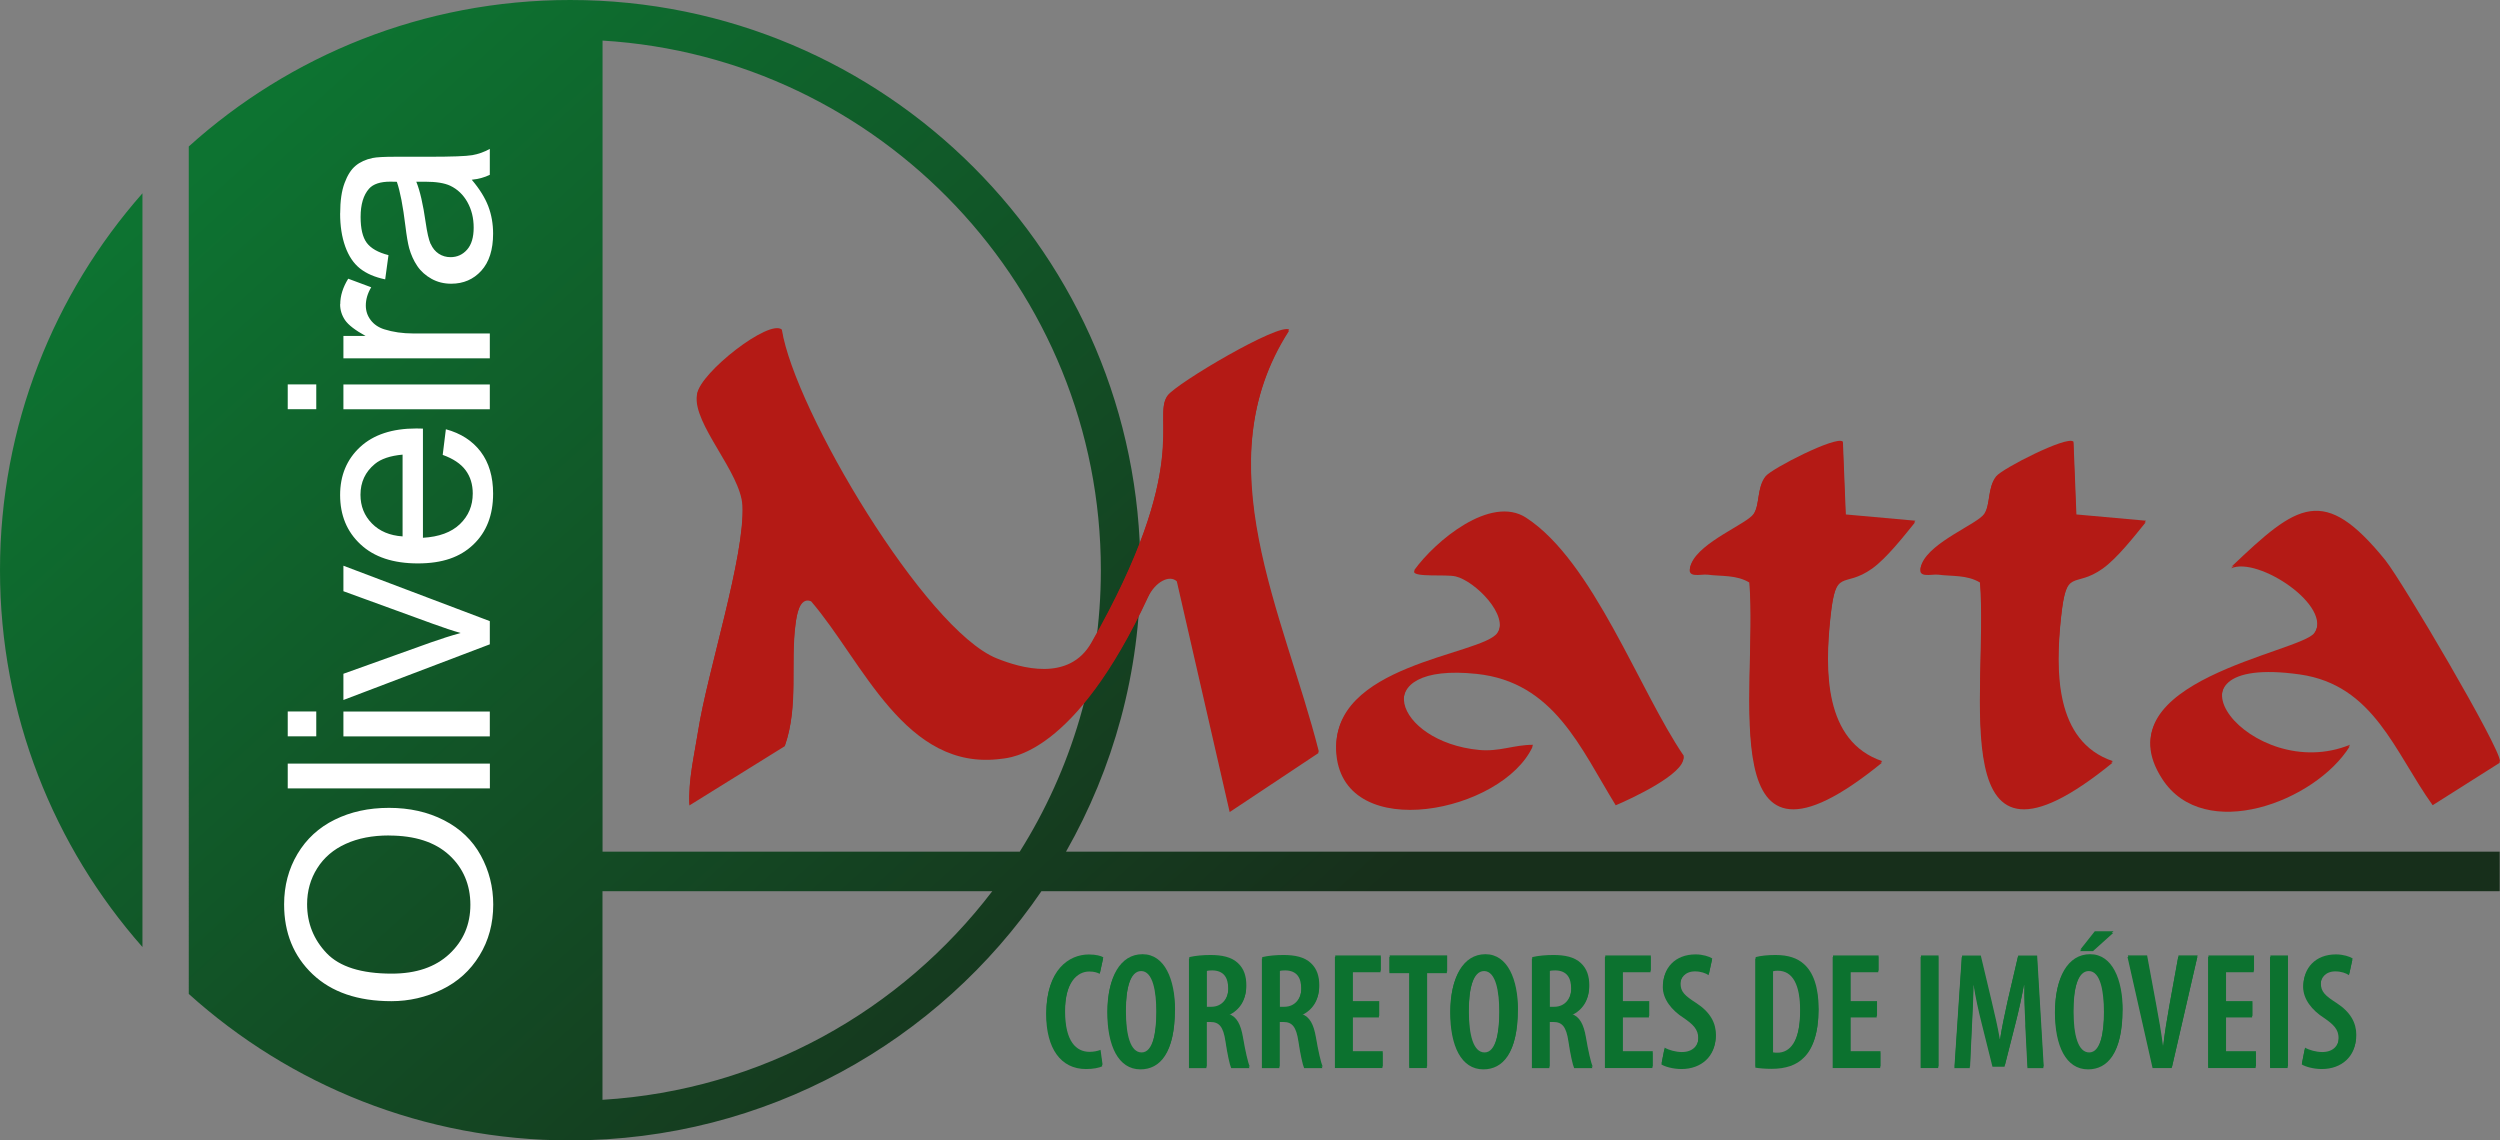 <?xml version="1.0" encoding="UTF-8"?><svg id="b" xmlns="http://www.w3.org/2000/svg" xmlns:xlink="http://www.w3.org/1999/xlink" viewBox="0 0 379.43 173.08"><rect x="0" y="0" width="379.43" height="173.08" fill="#808080" stroke="none"/><defs><linearGradient id="d" x1="69.11" y1="-9.61" x2="203.84" y2="140.21" gradientUnits="userSpaceOnUse"><stop offset="0" stop-color="#0d7331"/><stop offset="1" stop-color="#172f1b"/></linearGradient></defs><g id="c"><rect x="38.68" y="19.63" width="44.56" height="133.82" style="fill:#fff;"/><path d="M167.35,161.58c-.49.24-1.38.42-2.48.42-3.84,0-6.04-3.14-6.04-8.34,0-6.48,3.42-8.8,6.42-8.8,1.1,0,1.87.22,2.2.43l-.49,2.26c-.4-.19-.81-.35-1.6-.35-1.83,0-3.71,1.68-3.71,6.28s1.7,6.16,3.72,6.16c.63,0,1.26-.14,1.66-.3l.31,2.25Z" style="fill:#0d7331;"/><path d="M178.33,153.22c0,6.33-2.21,8.84-5.19,8.84-3.35,0-5.03-3.56-5.03-8.65s1.91-8.59,5.29-8.59,4.94,3.86,4.94,8.41ZM170.88,153.43c0,3.66.69,6.3,2.39,6.3s2.28-3.03,2.28-6.4c0-3.05-.51-6.2-2.31-6.2-1.67,0-2.36,2.77-2.36,6.3Z" style="fill:#0d7331;"/><path d="M180.51,145.26c.93-.22,2.1-.32,3.21-.32,1.73,0,3.18.3,4.17,1.23.94.89,1.27,2.01,1.27,3.41,0,1.96-.94,3.48-2.65,4.27v.05c1.19.42,1.8,1.54,2.14,3.54.35,2.06.76,3.86,1.03,4.43h-2.77c-.22-.48-.58-2.13-.87-4.09-.33-2.19-.95-2.91-2.28-2.91h-.61v7h-2.65v-16.6ZM183.16,152.8h.69c1.6,0,2.61-1.25,2.61-2.96s-.67-2.77-2.41-2.8c-.34,0-.68.02-.89.1v5.66Z" style="fill:#0d7331;"/><path d="M191.58,145.26c.93-.22,2.1-.32,3.21-.32,1.73,0,3.18.3,4.17,1.23.94.89,1.27,2.01,1.27,3.41,0,1.96-.94,3.48-2.65,4.27v.05c1.19.42,1.8,1.54,2.14,3.54.35,2.06.76,3.86,1.03,4.43h-2.77c-.22-.48-.58-2.13-.87-4.09-.33-2.19-.95-2.91-2.28-2.91h-.61v7h-2.65v-16.6ZM194.24,152.8h.69c1.6,0,2.61-1.25,2.61-2.96s-.67-2.77-2.41-2.8c-.34,0-.68.02-.89.1v5.66Z" style="fill:#0d7331;"/><path d="M209.33,154.18h-4.01v5.36h4.54v2.32h-7.21v-16.85h6.92v2.31h-4.25v4.62h4.01v2.23Z" style="fill:#0d7331;"/><path d="M213.94,147.45h-3.02v-2.45h8.72v2.45h-3.04v14.4h-2.67v-14.4Z" style="fill:#0d7331;"/><path d="M230.38,153.22c0,6.33-2.21,8.84-5.19,8.84-3.36,0-5.03-3.56-5.03-8.65s1.91-8.59,5.29-8.59,4.94,3.86,4.94,8.41ZM222.93,153.43c0,3.66.69,6.3,2.39,6.3s2.28-3.03,2.28-6.4c0-3.05-.51-6.2-2.31-6.2-1.67,0-2.36,2.77-2.36,6.3Z" style="fill:#0d7331;"/><path d="M232.56,145.26c.93-.22,2.1-.32,3.21-.32,1.73,0,3.18.3,4.17,1.23.94.89,1.27,2.01,1.27,3.41,0,1.96-.94,3.48-2.65,4.27v.05c1.19.42,1.8,1.54,2.14,3.54.35,2.06.76,3.86,1.03,4.43h-2.77c-.22-.48-.58-2.13-.87-4.09-.33-2.19-.95-2.91-2.28-2.91h-.61v7h-2.65v-16.6ZM235.21,152.8h.69c1.6,0,2.61-1.25,2.61-2.96s-.67-2.77-2.41-2.8c-.34,0-.68.02-.89.1v5.66Z" style="fill:#0d7331;"/><path d="M250.31,154.18h-4.01v5.36h4.54v2.32h-7.21v-16.85h6.92v2.31h-4.25v4.62h4.01v2.23Z" style="fill:#0d7331;"/><path d="M252.65,159c.63.38,1.72.67,2.61.67,1.64,0,2.54-.96,2.54-2.34s-.83-2.13-2.21-3.08c-1.86-1.19-3.17-2.87-3.17-4.69,0-2.63,1.79-4.71,4.93-4.71,1.08,0,2.07.32,2.52.61l-.5,2.29c-.46-.3-1.17-.57-2.08-.57-1.51,0-2.24,1.03-2.24,2.04,0,1.31.67,1.9,2.39,3.01,2.14,1.39,2.99,3.02,2.99,4.83,0,3.01-2.17,4.94-5.18,4.94-1.27,0-2.53-.36-3.05-.7l.45-2.29Z" style="fill:#0d7331;"/><path d="M266.46,145.26c.77-.21,1.84-.32,2.99-.32,1.96,0,3.34.47,4.35,1.39,1.38,1.22,2.22,3.43,2.22,6.81,0,3.61-.9,5.88-2.19,7.13-1.12,1.15-2.76,1.71-4.92,1.71-.92,0-1.85-.08-2.45-.18v-16.54ZM269.11,159.72c.22.05.48.05.65.05,1.82,0,3.5-1.54,3.5-6.67,0-3.81-1.08-6.02-3.39-6.02-.26,0-.54.02-.77.09v12.55Z" style="fill:#0d7331;"/><path d="M284.88,154.18h-4.01v5.36h4.54v2.32h-7.21v-16.85h6.92v2.31h-4.25v4.62h4.01v2.23Z" style="fill:#0d7331;"/><path d="M294.22,145.01v16.85h-2.67v-16.85h2.67Z" style="fill:#0d7331;"/><path d="M307.45,155.35c-.1-1.89-.21-4.18-.16-6.04h-.08c-.33,1.84-.78,3.88-1.19,5.49l-1.74,6.86h-1.83l-1.66-6.66c-.43-1.71-.9-3.8-1.19-5.68h-.07c-.02,1.9-.13,4.13-.23,6.13l-.3,6.42h-2.33l1.12-16.85h2.84l1.62,6.82c.51,2.17.94,3.94,1.26,5.85h.06c.29-1.89.67-3.66,1.15-5.85l1.59-6.82h2.87l1,16.85h-2.42l-.33-6.5Z" style="fill:#0d7331;"/><path d="M322.15,153.22c0,6.33-2.21,8.84-5.19,8.84-3.36,0-5.03-3.56-5.03-8.65s1.91-8.59,5.29-8.59,4.94,3.86,4.94,8.41ZM314.7,153.43c0,3.66.69,6.3,2.39,6.3s2.28-3.03,2.28-6.4c0-3.05-.51-6.2-2.31-6.2-1.67,0-2.36,2.77-2.36,6.3ZM320.78,141.34l-3.08,2.77h-1.96l2.19-2.77h2.85Z" style="fill:#0d7331;"/><path d="M326.75,161.85l-3.8-16.85h2.92l1.4,7.56c.34,1.85.75,4.07,1,6.12h.07c.23-2.08.59-4.24.94-6.19l1.36-7.49h2.9l-3.88,16.85h-2.91Z" style="fill:#0d7331;"/><path d="M341.86,154.18h-4.01v5.36h4.54v2.32h-7.21v-16.85h6.92v2.31h-4.25v4.62h4.01v2.23Z" style="fill:#0d7331;"/><path d="M347.25,145.01v16.85h-2.67v-16.85h2.67Z" style="fill:#0d7331;"/><path d="M349.84,159c.63.38,1.72.67,2.61.67,1.64,0,2.54-.96,2.54-2.34s-.83-2.13-2.21-3.08c-1.86-1.19-3.17-2.87-3.17-4.69,0-2.63,1.79-4.71,4.93-4.71,1.08,0,2.07.32,2.52.61l-.5,2.29c-.46-.3-1.17-.57-2.08-.57-1.51,0-2.24,1.03-2.24,2.04,0,1.31.67,1.9,2.39,3.01,2.14,1.39,2.99,3.02,2.99,4.83,0,3.01-2.17,4.94-5.18,4.94-1.27,0-2.53-.36-3.05-.7l.45-2.29Z" style="fill:#0d7331;"/><path d="M167.3,161.83c-.49.24-1.38.42-2.48.42-3.84,0-6.04-3.14-6.04-8.34,0-6.48,3.42-8.8,6.42-8.8,1.1,0,1.87.22,2.2.43l-.49,2.26c-.4-.19-.81-.35-1.6-.35-1.83,0-3.71,1.68-3.71,6.28s1.7,6.16,3.72,6.16c.63,0,1.26-.14,1.66-.3l.31,2.25Z" style="fill:#0c722f;"/><path d="M178.28,153.46c0,6.33-2.21,8.84-5.19,8.84-3.35,0-5.03-3.56-5.03-8.65s1.91-8.59,5.29-8.59,4.94,3.86,4.94,8.41ZM170.83,153.68c0,3.66.69,6.3,2.39,6.3s2.28-3.03,2.28-6.4c0-3.05-.51-6.2-2.31-6.2-1.67,0-2.36,2.77-2.36,6.3Z" style="fill:#0c722f;"/><path d="M180.46,145.5c.93-.22,2.1-.32,3.21-.32,1.73,0,3.18.3,4.17,1.23.94.89,1.27,2.01,1.27,3.41,0,1.96-.94,3.48-2.65,4.27v.05c1.19.42,1.8,1.54,2.14,3.54.35,2.06.76,3.86,1.03,4.43h-2.77c-.22-.48-.58-2.13-.87-4.09-.33-2.19-.95-2.91-2.28-2.91h-.61v7h-2.65v-16.6ZM183.11,153.04h.69c1.6,0,2.61-1.25,2.61-2.96s-.67-2.77-2.41-2.8c-.34,0-.68.02-.89.1v5.66Z" style="fill:#0c722f;"/><path d="M191.53,145.5c.93-.22,2.1-.32,3.21-.32,1.73,0,3.18.3,4.17,1.23.94.89,1.27,2.01,1.27,3.41,0,1.96-.94,3.48-2.65,4.27v.05c1.19.42,1.8,1.54,2.14,3.54.35,2.06.76,3.86,1.03,4.43h-2.77c-.22-.48-.58-2.13-.87-4.09-.33-2.19-.95-2.91-2.28-2.91h-.61v7h-2.65v-16.6ZM194.19,153.04h.69c1.6,0,2.61-1.25,2.61-2.96s-.67-2.77-2.41-2.8c-.34,0-.68.02-.89.1v5.66Z" style="fill:#0c722f;"/><path d="M209.28,154.42h-4.01v5.36h4.54v2.32h-7.21v-16.85h6.92v2.31h-4.25v4.62h4.01v2.23Z" style="fill:#0c722f;"/><path d="M213.89,147.7h-3.02v-2.45h8.72v2.45h-3.04v14.4h-2.67v-14.4Z" style="fill:#0c722f;"/><path d="M230.32,153.46c0,6.33-2.21,8.84-5.19,8.84-3.36,0-5.03-3.56-5.03-8.65s1.91-8.59,5.29-8.59,4.94,3.86,4.94,8.41ZM222.88,153.68c0,3.66.69,6.3,2.39,6.3s2.28-3.03,2.28-6.4c0-3.05-.51-6.2-2.31-6.2-1.67,0-2.36,2.77-2.36,6.3Z" style="fill:#0c722f;"/><path d="M232.51,145.5c.93-.22,2.1-.32,3.21-.32,1.73,0,3.18.3,4.17,1.23.94.89,1.27,2.01,1.27,3.41,0,1.96-.94,3.48-2.65,4.27v.05c1.19.42,1.8,1.54,2.14,3.54.35,2.06.76,3.86,1.03,4.43h-2.77c-.22-.48-.58-2.13-.87-4.09-.33-2.19-.95-2.91-2.28-2.91h-.61v7h-2.65v-16.6ZM235.16,153.04h.69c1.6,0,2.61-1.25,2.61-2.96s-.67-2.77-2.41-2.8c-.34,0-.68.02-.89.1v5.66Z" style="fill:#0c722f;"/><path d="M250.26,154.42h-4.01v5.36h4.54v2.32h-7.21v-16.85h6.92v2.31h-4.25v4.62h4.01v2.23Z" style="fill:#0c722f;"/><path d="M252.6,159.25c.63.38,1.72.67,2.61.67,1.64,0,2.54-.96,2.54-2.34s-.83-2.13-2.21-3.08c-1.86-1.19-3.17-2.87-3.17-4.69,0-2.63,1.79-4.71,4.93-4.71,1.08,0,2.07.32,2.52.61l-.5,2.29c-.46-.3-1.17-.57-2.08-.57-1.51,0-2.24,1.03-2.24,2.04,0,1.31.67,1.9,2.39,3.01,2.14,1.39,2.99,3.02,2.99,4.83,0,3.01-2.17,4.94-5.18,4.94-1.27,0-2.53-.36-3.05-.7l.45-2.29Z" style="fill:#0c722f;"/><path d="M266.41,145.5c.77-.21,1.84-.32,2.99-.32,1.96,0,3.34.47,4.35,1.39,1.38,1.22,2.22,3.43,2.22,6.81,0,3.61-.9,5.88-2.19,7.13-1.12,1.15-2.76,1.71-4.92,1.71-.92,0-1.85-.08-2.45-.18v-16.54ZM269.06,159.97c.22.05.48.05.65.05,1.82,0,3.5-1.54,3.5-6.67,0-3.81-1.08-6.02-3.39-6.02-.26,0-.54.02-.77.09v12.55Z" style="fill:#0c722f;"/><path d="M284.83,154.42h-4.01v5.36h4.54v2.32h-7.21v-16.85h6.92v2.31h-4.25v4.62h4.01v2.23Z" style="fill:#0c722f;"/><path d="M294.17,145.25v16.85h-2.67v-16.85h2.67Z" style="fill:#0c722f;"/><path d="M307.4,155.59c-.1-1.89-.21-4.18-.16-6.04h-.08c-.33,1.84-.78,3.88-1.19,5.49l-1.74,6.86h-1.83l-1.66-6.66c-.43-1.71-.9-3.8-1.19-5.68h-.07c-.02,1.9-.13,4.13-.23,6.13l-.3,6.42h-2.33l1.12-16.85h2.84l1.62,6.82c.51,2.17.94,3.94,1.26,5.85h.06c.29-1.89.67-3.66,1.15-5.85l1.59-6.82h2.87l1,16.85h-2.42l-.33-6.5Z" style="fill:#0c722f;"/><path d="M322.1,153.46c0,6.33-2.21,8.84-5.19,8.84-3.36,0-5.03-3.56-5.03-8.65s1.91-8.59,5.29-8.59,4.94,3.86,4.94,8.41ZM314.65,153.68c0,3.66.69,6.3,2.39,6.3s2.28-3.03,2.28-6.4c0-3.05-.51-6.2-2.31-6.2-1.67,0-2.36,2.77-2.36,6.3ZM320.73,141.59l-3.08,2.77h-1.96l2.19-2.77h2.85Z" style="fill:#0c722f;"/><path d="M326.7,162.1l-3.8-16.85h2.92l1.4,7.56c.34,1.85.75,4.07,1,6.12h.07c.23-2.08.59-4.24.94-6.19l1.36-7.49h2.9l-3.88,16.85h-2.91Z" style="fill:#0c722f;"/><path d="M341.81,154.42h-4.01v5.36h4.54v2.32h-7.21v-16.85h6.92v2.31h-4.25v4.62h4.01v2.23Z" style="fill:#0c722f;"/><path d="M347.2,145.25v16.85h-2.67v-16.85h2.67Z" style="fill:#0c722f;"/><path d="M349.79,159.25c.63.38,1.72.67,2.61.67,1.64,0,2.54-.96,2.54-2.34s-.83-2.13-2.21-3.08c-1.86-1.19-3.17-2.87-3.17-4.69,0-2.63,1.79-4.71,4.93-4.71,1.08,0,2.07.32,2.52.61l-.5,2.29c-.46-.3-1.17-.57-2.08-.57-1.51,0-2.24,1.03-2.24,2.04,0,1.31.67,1.9,2.39,3.01,2.14,1.39,2.99,3.02,2.99,4.83,0,3.01-2.17,4.94-5.18,4.94-1.27,0-2.53-.36-3.05-.7l.45-2.29Z" style="fill:#0c722f;"/><path d="M0,86.54c0-21.93,8.18-41.95,21.62-57.2v114.39C8.18,128.49,0,108.47,0,86.54ZM61.1,81.41v-12.41c-1.87.17-3.27.64-4.21,1.42-1.45,1.2-2.18,2.76-2.18,4.67,0,1.73.58,3.18,1.74,4.36,1.16,1.18,2.71,1.83,4.65,1.96ZM59.02,126.8c-2.5,0-4.68.42-6.54,1.27-1.86.84-3.31,2.08-4.33,3.7-1.03,1.63-1.54,3.45-1.54,5.47,0,2.87.99,5.35,2.96,7.42,1.97,2.07,5.27,3.11,9.89,3.11,3.7,0,6.61-.99,8.74-2.98,2.13-1.99,3.19-4.48,3.19-7.48s-1.07-5.57-3.22-7.54c-2.15-1.97-5.2-2.96-9.14-2.96ZM65.37,37.02c.28.64.69,1.14,1.22,1.49.54.35,1.13.52,1.79.52,1,0,1.84-.38,2.51-1.14.67-.76,1-1.87,1-3.34s-.32-2.74-.95-3.87c-.63-1.13-1.5-1.96-2.61-2.49-.85-.4-2.11-.61-3.77-.61h-1.38c.56,1.37,1.03,3.42,1.42,6.15.22,1.55.47,2.64.75,3.29ZM379.38,135.26h-221.32c-15.58,22.83-41.8,37.82-71.52,37.82-22.26,0-42.56-8.41-57.89-22.23V22.23C43.98,8.41,64.28,0,86.54,0c47.79,0,86.54,38.75,86.54,86.54,0,15.54-4.12,30.11-11.29,42.72h217.59v6ZM51.62,32.38c0,1.91.26,3.59.78,5.04.52,1.45,1.27,2.56,2.24,3.33.97.77,2.24,1.32,3.82,1.65l.5-3.68c-1.58-.4-2.67-1.03-3.3-1.87-.62-.84-.93-2.15-.93-3.92,0-1.9.43-3.33,1.28-4.29.63-.71,1.71-1.07,3.24-1.07.14,0,.47,0,.98.02.5,1.44.93,3.68,1.3,6.72.18,1.49.37,2.61.57,3.35.28,1,.69,1.91,1.23,2.71.54.8,1.27,1.45,2.17,1.95.9.5,1.89.74,2.98.74,1.86,0,3.38-.66,4.57-1.97,1.19-1.31,1.79-3.19,1.79-5.63,0-1.48-.24-2.86-.73-4.15-.49-1.29-1.32-2.63-2.51-4.03,1.05-.11,1.96-.36,2.74-.75v-3.93c-.85.47-1.74.79-2.67.95-.93.16-3.14.24-6.64.24h-5.02c-1.67,0-2.83.06-3.47.19-1.03.22-1.89.61-2.56,1.17-.68.56-1.24,1.43-1.68,2.62-.45,1.19-.67,2.73-.67,4.62ZM51.62,46.17c0,.88.25,1.68.75,2.42.5.73,1.54,1.53,3.12,2.4h-3.37v3.39h22.22v-3.77h-11.63c-1.59,0-3.06-.21-4.39-.63-.88-.28-1.57-.75-2.06-1.4-.5-.66-.74-1.39-.74-2.22,0-.92.27-1.84.82-2.76l-3.49-1.3c-.81,1.31-1.21,2.6-1.21,3.87ZM52.12,58.35v3.77s22.22,0,22.22,0v-3.77h-22.22ZM51.62,75.13c0,3.07,1.03,5.57,3.1,7.49,2.06,1.93,4.97,2.89,8.7,2.89s6.42-.95,8.42-2.86c2-1.9,3-4.48,3-7.73,0-2.58-.63-4.7-1.88-6.36-1.26-1.66-3.02-2.8-5.29-3.41l-.48,3.89c1.59.57,2.75,1.35,3.47,2.32.73.98,1.09,2.16,1.09,3.54,0,1.86-.65,3.4-1.95,4.65-1.3,1.24-3.17,1.93-5.61,2.07v-16.57c-.45-.01-.78-.02-1-.02-3.67,0-6.51.94-8.54,2.82-2.02,1.88-3.03,4.31-3.03,7.28ZM74.34,97.79v-3.52l-22.22-8.41v3.87l13.56,4.94c1.65.6,3.06,1.07,4.23,1.4-1.55.43-3.04.91-4.48,1.42l-13.31,4.77v3.98l22.22-8.45ZM52.12,107.99v3.77h22.22v-3.77h-22.22ZM43.67,62.11h4.33v-3.77h-4.33v3.77ZM43.67,111.75h4.33v-3.77h-4.33v3.77ZM43.67,119.66h30.68s0-3.77,0-3.77h-30.68s0,3.77,0,3.77ZM74.86,137.28c0-2.66-.63-5.15-1.89-7.45-1.26-2.3-3.12-4.08-5.58-5.34-2.45-1.26-5.24-1.88-8.35-1.88s-5.81.6-8.23,1.79c-2.42,1.19-4.31,2.93-5.66,5.2-1.35,2.27-2.03,4.83-2.03,7.66,0,4.32,1.44,7.85,4.32,10.59,2.88,2.73,6.87,4.1,11.96,4.1,2.69,0,5.25-.59,7.66-1.76,2.41-1.17,4.32-2.89,5.71-5.17,1.4-2.27,2.09-4.85,2.09-7.74ZM91.45,6.16v123.1h63.32c7.79-12.39,12.31-27.03,12.31-42.72,0-42.76-33.5-77.83-75.63-80.38ZM150.6,135.26h-59.16v31.66c24.1-1.46,45.36-13.56,59.16-31.66Z" style="fill:url(#d);"/><path d="M279.62,67.27c-.91-.94-10.76,4.07-11.71,5.27-1.32,1.66-.8,4.17-1.81,5.7-1.01,1.52-8.07,4.22-9.46,7.54-.89,2.13,1.51,1.31,2.52,1.44,2.14.28,4.36,0,6.34,1.19,1.33,16.61-6.02,48.65,20.12,27.36-8.86-3-8.71-13.83-7.85-21.88.86-8.04,1.91-4.41,6.39-7.61,2.17-1.56,4.75-4.85,6.49-7l-10.56-.95-.44-11.06Z" style="fill:#b41a15;"/><path d="M231.57,78.82c-5.38-3.49-13.77,3.52-16.96,7.94-.02.89,4.83.38,6.3.72,2.91.67,8.29,5.99,6.29,8.84-2.4,3.41-25.66,4.73-24.37,18.22,1.3,13.62,25.26,8.75,29.79-1.25-2.97,0-5.09,1.08-8.2.78-12.78-1.23-17.32-13.6-.29-11.79,11.72,1.25,15.72,11.21,21.09,19.94,2.3-.97,10.52-4.77,10.27-7.27-6.79-9.96-13.74-29.51-23.91-36.12Z" style="fill:#b41a15;"/><path d="M362.04,85.35c-9.43-11.68-13.4-8.64-23.42.91,4.04-1.86,15.61,5.76,12.58,10.06-2.1,2.97-32.5,7.32-23.03,21.91,6.37,9.83,23.25,3.44,28.45-4.95-14.96,6.13-31-14.22-7.59-10.92,11.3,1.6,14.41,11.82,20.18,19.85l10.16-6.43c.15-1.88-14.9-27.41-17.34-30.43Z" style="fill:#b41a15;"/><path d="M314.62,67.27c-.91-.94-10.76,4.07-11.71,5.27-1.32,1.66-.8,4.17-1.81,5.7-1.01,1.52-8.07,4.22-9.46,7.54-.89,2.13,1.51,1.31,2.52,1.44,2.14.28,4.36,0,6.34,1.19,1.33,16.61-6.02,48.65,20.12,27.36-8.86-3-8.71-13.83-7.85-21.88.86-8.04,1.91-4.41,6.39-7.61,2.17-1.56,4.75-4.85,6.49-7l-10.56-.95-.44-11.06Z" style="fill:#b41a15;"/><path d="M195.62,50.27c-1.45-1.11-17.08,8.1-18.48,10.01-2.29,3.11,3.84,10.42-11.55,37.5-3.41,6-10.76,3.84-14.37,2.38-10.85-4.38-30.66-37.64-32.61-49.9-1.91-1.65-12.36,6.5-12.84,9.73-.65,4.35,6.68,11.72,6.91,16.78.36,7.84-5.33,25.25-6.75,34.3-.58,3.7-1.5,7.39-1.31,11.18l14.49-9c2.08-5.95.79-12.38,1.6-18.41.15-1.1.56-4.35,2.39-3.58,7.89,9.17,14.28,25.9,28.93,23.9,1.22-.17,11.06-.52,22.21-24.52,1.09-2.35,3.29-3.46,4.37-2.4l8.02,35.01,13.48-8.96c-5.26-20.84-17.52-43.72-4.5-64.03Z" style="fill:#b41a15;"/><path d="M279.67,67.02c-.91-.94-10.76,4.07-11.71,5.27-1.32,1.66-.8,4.17-1.81,5.7-1.01,1.52-8.07,4.22-9.46,7.54-.89,2.13,1.51,1.31,2.52,1.44,2.14.28,4.36,0,6.34,1.19,1.33,16.61-6.02,48.65,20.12,27.36-8.86-3-8.71-13.83-7.85-21.88.86-8.04,1.91-4.41,6.39-7.61,2.17-1.56,4.75-4.85,6.49-7l-10.56-.95-.44-11.06Z" style="fill:#b41a15;"/><path d="M231.62,78.57c-5.38-3.49-13.77,3.52-16.96,7.94-.02.89,4.83.38,6.3.72,2.91.67,8.29,5.99,6.29,8.84-2.4,3.41-25.66,4.73-24.37,18.22,1.3,13.62,25.26,8.75,29.79-1.25-2.97,0-5.09,1.08-8.2.78-12.78-1.23-17.32-13.6-.29-11.79,11.72,1.25,15.72,11.21,21.09,19.94,2.3-.97,10.52-4.77,10.27-7.27-6.79-9.96-13.74-29.51-23.91-36.12Z" style="fill:#b41a15;"/><path d="M362.09,85.1c-9.43-11.68-13.4-8.64-23.42.91,4.04-1.86,15.61,5.76,12.58,10.06-2.1,2.97-32.5,7.32-23.03,21.91,6.37,9.83,23.25,3.44,28.45-4.95-14.96,6.13-31-14.22-7.59-10.92,11.3,1.6,14.41,11.82,20.18,19.85l10.16-6.43c.15-1.88-14.9-27.41-17.34-30.43Z" style="fill:#b41a15;"/><path d="M314.67,67.02c-.91-.94-10.76,4.07-11.71,5.27-1.32,1.66-.8,4.17-1.81,5.7-1.01,1.52-8.07,4.22-9.46,7.54-.89,2.13,1.51,1.31,2.52,1.44,2.14.28,4.36,0,6.34,1.19,1.33,16.61-6.02,48.65,20.12,27.36-8.86-3-8.71-13.83-7.85-21.88.86-8.04,1.91-4.41,6.39-7.61,2.17-1.56,4.75-4.85,6.49-7l-10.56-.95-.44-11.06Z" style="fill:#b41a15;"/><path d="M195.67,50.03c-1.45-1.11-17.08,8.1-18.48,10.01-2.29,3.11,3.84,10.42-11.55,37.5-3.41,6-10.76,3.84-14.37,2.38-10.85-4.38-30.66-37.64-32.61-49.9-1.91-1.65-12.36,6.5-12.84,9.73-.65,4.35,6.68,11.72,6.91,16.78.36,7.84-5.33,25.25-6.75,34.3-.58,3.7-1.5,7.39-1.31,11.18l14.49-9c2.08-5.95.79-12.38,1.6-18.41.15-1.1.56-4.35,2.39-3.58,7.89,9.17,14.28,25.9,28.93,23.9,1.22-.17,11.06-.52,22.21-24.52,1.09-2.35,3.29-3.46,4.37-2.4l8.02,35.01,13.48-8.96c-5.26-20.84-17.52-43.72-4.5-64.03Z" style="fill:#b41a15;"/></g></svg>